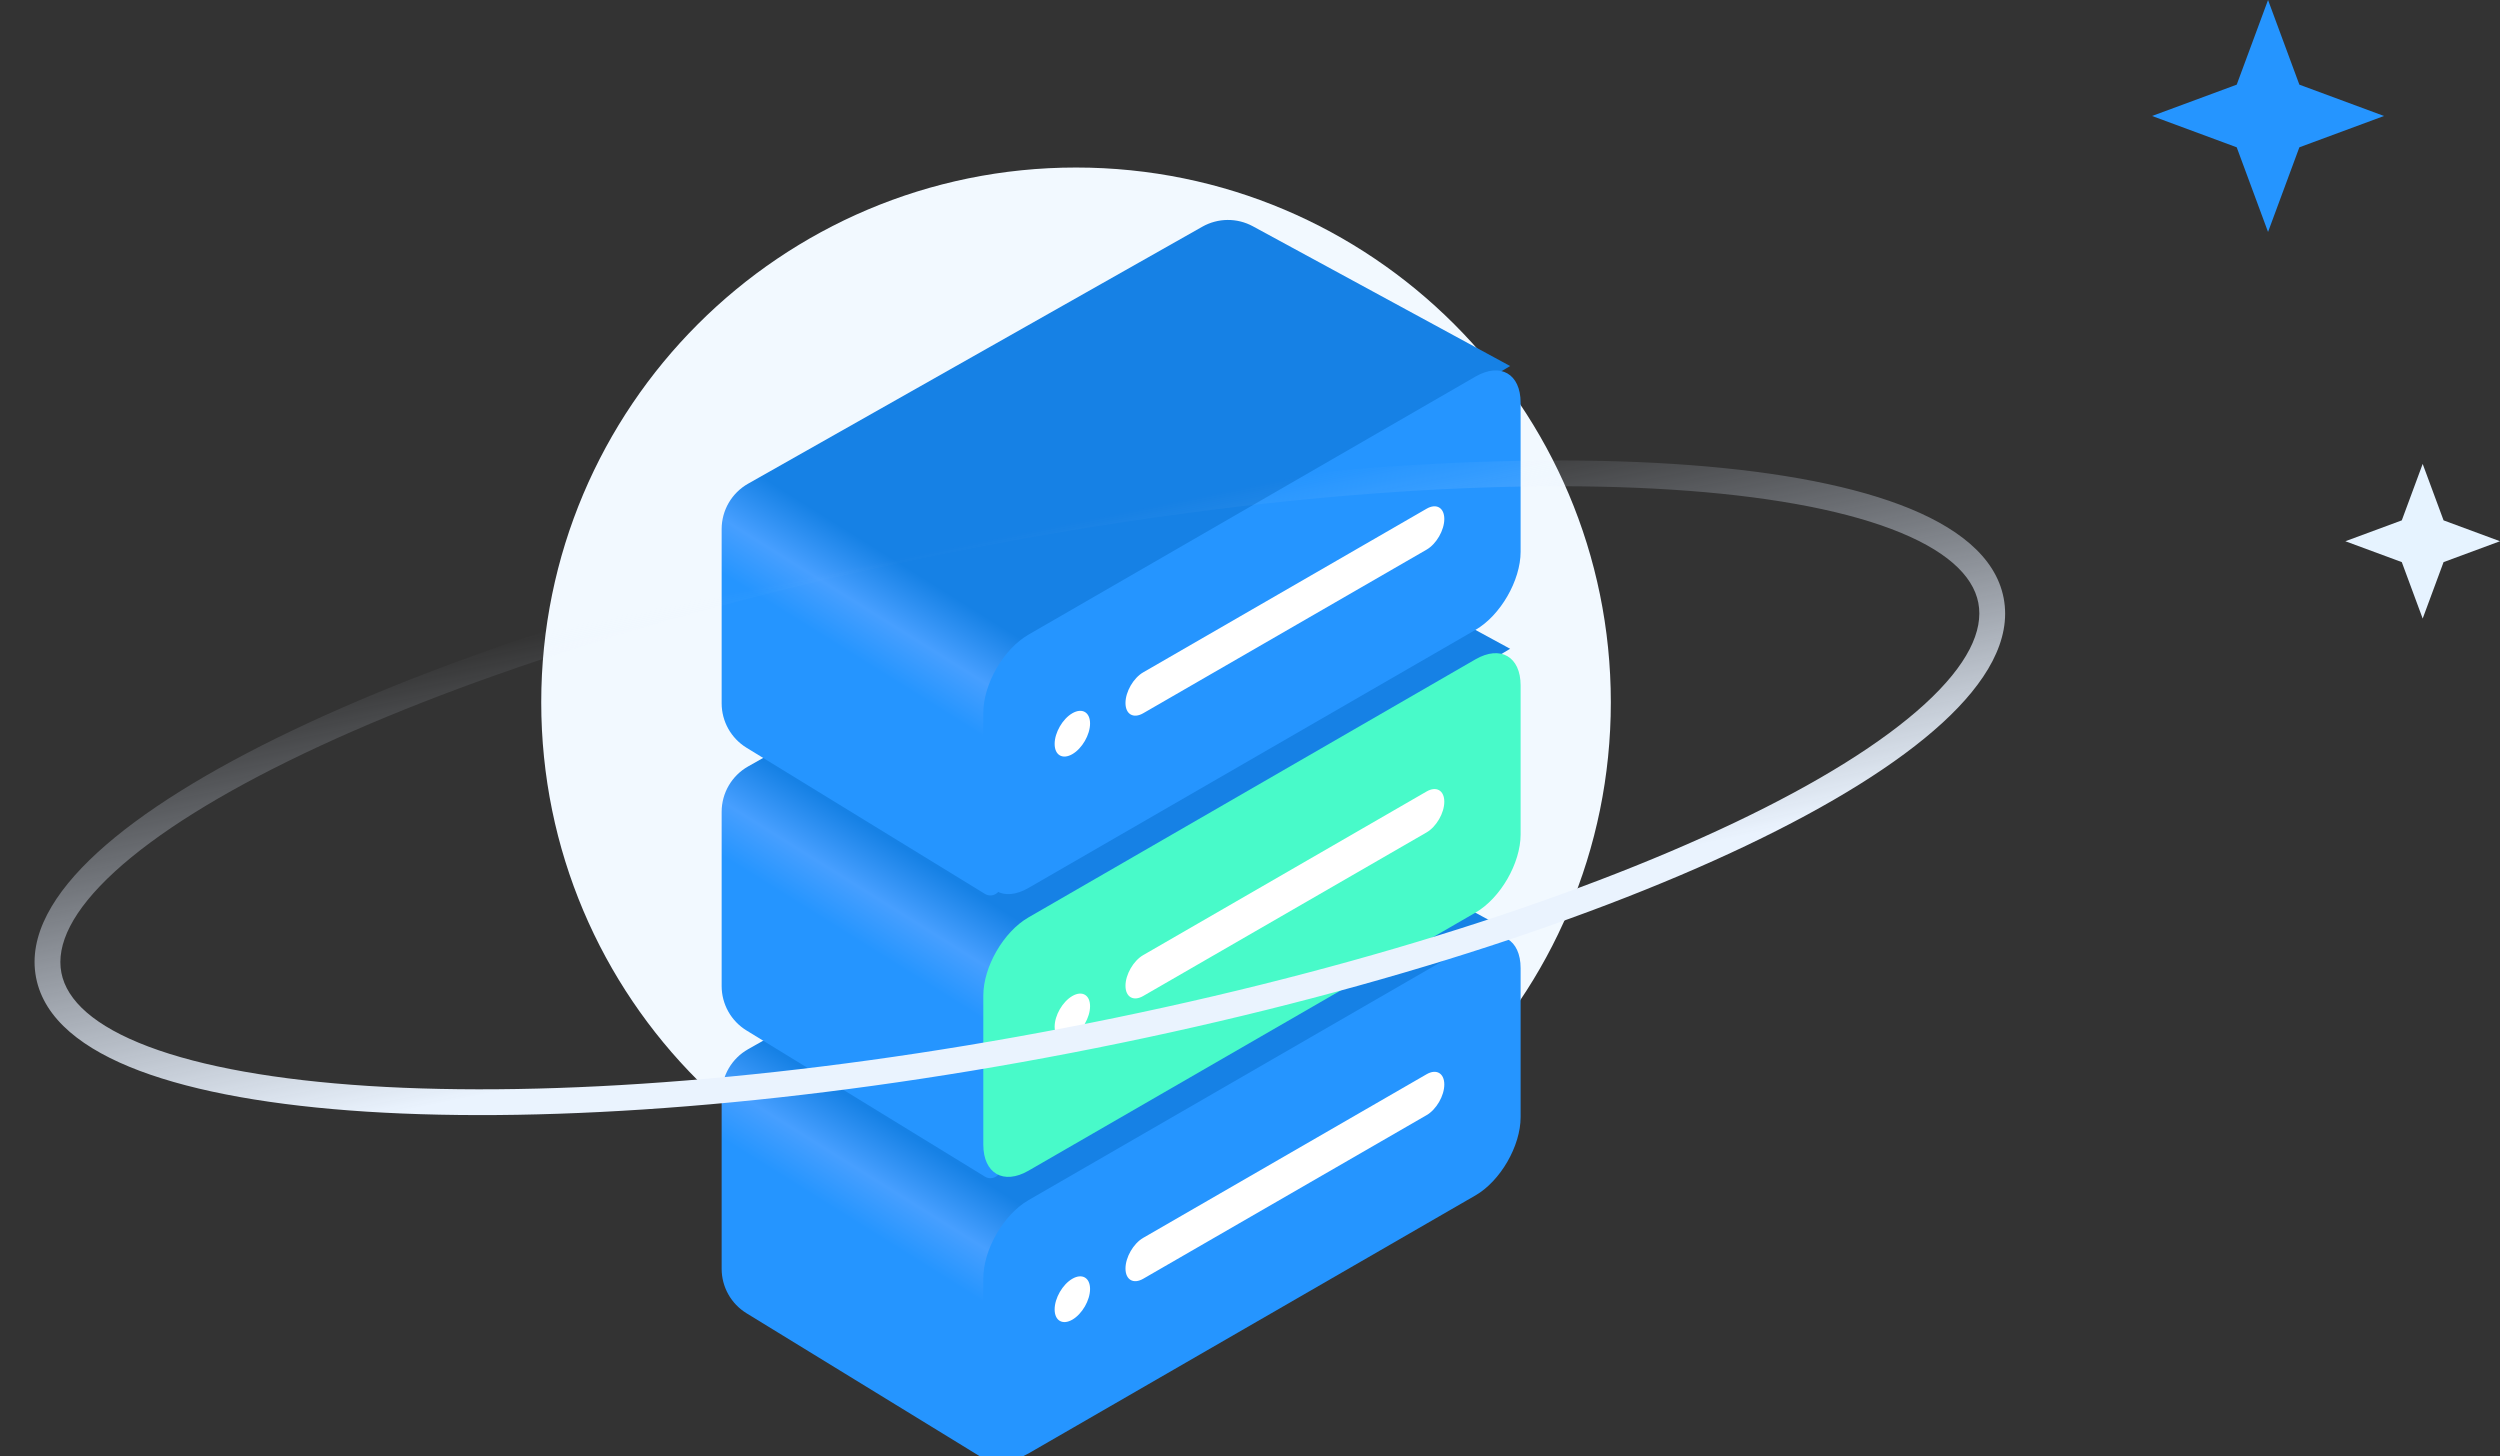 <svg width="194" height="113" viewBox="0 0 194 113" fill="none" xmlns="http://www.w3.org/2000/svg">
<rect x="0" y="0" width="194" height="113" fill="#333333" stroke="none"/>
<g clip-path="url(#clip0_601_12895)">
<path d="M125 54.5C125 77.42 106.42 96 83.5 96C60.58 96 42 77.42 42 54.5C42 31.58 60.58 13 83.5 13C106.42 13 125 31.58 125 54.5Z" fill="#F2F9FF"/>
<path d="M117.187 72.289L97.222 61.443C95.996 60.777 94.513 60.79 93.299 61.477L58.053 81.418C56.784 82.136 56 83.481 56 84.939V98.46C56 99.867 56.731 101.173 57.931 101.909L76.432 113.25C76.968 113.579 77.657 113.198 77.664 112.57L77.83 98.558L79.272 94.767L117.187 72.289Z" fill="url(#paint0_linear_601_12895)"/>
<path d="M118 75.129C118 72.895 116.432 71.99 114.497 73.107L79.808 93.134C77.873 94.251 76.305 96.968 76.305 99.202L76.305 110.768C76.305 113.002 77.873 113.907 79.808 112.79L114.497 92.763C116.432 91.646 118 88.929 118 86.695L118 75.129Z" fill="#2595FF"/>
<path d="M87.338 98.438C87.338 99.315 87.954 99.67 88.713 99.232L110.704 86.535C111.463 86.097 112.078 85.031 112.078 84.155C112.078 83.278 111.463 82.923 110.704 83.361L88.713 96.058C87.954 96.496 87.338 97.562 87.338 98.438Z" fill="white"/>
<path d="M84.589 100.025C84.589 99.149 83.973 98.793 83.214 99.232C82.455 99.67 81.84 100.736 81.84 101.612C81.84 102.489 82.455 102.844 83.214 102.406C83.973 101.967 84.589 100.902 84.589 100.025Z" fill="white"/>
<path d="M117.187 50.346L97.222 39.501C95.996 38.835 94.513 38.848 93.299 39.535L58.053 59.476C56.784 60.194 56 61.539 56 62.997V76.517C56 77.925 56.731 79.231 57.931 79.966L76.432 91.308C76.968 91.636 77.657 91.256 77.664 90.628L77.83 76.616L79.272 72.824L117.187 50.346Z" fill="url(#paint1_linear_601_12895)"/>
<path d="M118 53.187C118 50.953 116.432 50.047 114.497 51.164L79.808 71.192C77.873 72.309 76.305 75.025 76.305 77.26L76.305 88.825C76.305 91.059 77.873 91.965 79.808 90.848L114.497 70.82C116.432 69.703 118 66.987 118 64.752L118 53.187Z" fill="#48FAC9"/>
<path d="M87.338 76.496C87.338 77.373 87.954 77.728 88.713 77.29L110.704 64.594C111.463 64.155 112.078 63.089 112.078 62.213C112.078 61.336 111.463 60.981 110.704 61.419L88.713 74.116C87.954 74.554 87.338 75.62 87.338 76.496Z" fill="white"/>
<path d="M84.589 78.083C84.589 77.207 83.973 76.851 83.214 77.29C82.455 77.728 81.84 78.794 81.84 79.67C81.84 80.547 82.455 80.902 83.214 80.464C83.973 80.025 84.589 78.96 84.589 78.083Z" fill="white"/>
<path d="M117.187 28.405L97.222 17.559C95.996 16.893 94.513 16.906 93.299 17.593L58.053 37.534C56.784 38.252 56 39.597 56 41.055V54.576C56 55.983 56.731 57.289 57.931 58.025L76.432 69.367C76.968 69.695 77.657 69.314 77.664 68.686L77.83 54.675L79.272 50.883L117.187 28.405Z" fill="url(#paint2_linear_601_12895)"/>
<path d="M118 31.245C118 29.011 116.432 28.106 114.497 29.223L79.808 49.25C77.873 50.367 76.305 53.084 76.305 55.318L76.305 66.884C76.305 69.118 77.873 70.024 79.808 68.906L114.497 48.879C116.432 47.762 118 45.045 118 42.811L118 31.245Z" fill="#2595FF"/>
<path d="M87.338 54.554C87.338 55.431 87.954 55.786 88.713 55.348L110.704 42.652C111.463 42.213 112.078 41.148 112.078 40.271C112.078 39.395 111.463 39.039 110.704 39.477L88.713 52.174C87.954 52.612 87.338 53.678 87.338 54.554Z" fill="white"/>
<path d="M84.589 56.141C84.589 55.265 83.973 54.91 83.214 55.348C82.455 55.786 81.84 56.852 81.84 57.728C81.84 58.605 82.455 58.96 83.214 58.522C83.973 58.084 84.589 57.018 84.589 56.141Z" fill="white"/>
<path d="M176 0L178.431 6.569L185 9L178.431 11.431L176 18L173.569 11.431L167 9L173.569 6.569L176 0Z" fill="#2595FF"/>
<path d="M188 36L189.621 40.38L194 42L189.621 43.62L188 48L186.379 43.62L182 42L186.379 40.38L188 36Z" fill="#E6F3FF"/>
<path fill-rule="evenodd" clip-rule="evenodd" d="M8.906 67.638C5.6 70.667 4.344 73.317 4.762 75.48C5.179 77.643 7.331 79.636 11.526 81.218C15.66 82.777 21.474 83.814 28.589 84.269C42.804 85.177 61.979 83.747 82.731 79.744C103.482 75.741 121.814 69.935 134.671 63.804C141.106 60.736 146.117 57.611 149.374 54.626C152.68 51.597 153.936 48.946 153.519 46.783C153.102 44.621 150.95 42.627 146.754 41.045C142.621 39.487 136.807 38.45 129.692 37.995C115.477 37.087 96.302 38.517 75.55 42.52C54.798 46.523 36.467 52.329 23.61 58.459C17.174 61.528 12.163 64.653 8.906 67.638ZM22.749 56.654C35.799 50.431 54.302 44.582 75.171 40.556C96.04 36.53 115.391 35.077 129.819 35.999C137.026 36.459 143.062 37.516 147.46 39.174C151.796 40.809 154.856 43.157 155.483 46.405C156.109 49.653 154.142 52.97 150.725 56.101C147.26 59.276 142.049 62.502 135.531 65.61C122.481 71.832 103.978 77.682 83.11 81.708C62.241 85.734 42.89 87.186 28.461 86.265C21.255 85.804 15.218 84.748 10.82 83.09C6.485 81.455 3.424 79.107 2.798 75.859C2.171 72.611 4.139 69.294 7.555 66.163C11.02 62.988 16.231 59.762 22.749 56.654Z" fill="url(#paint3_linear_601_12895)"/>
</g>
<defs>
<linearGradient id="paint0_linear_601_12895" x1="85.457" y1="73.626" x2="65.118" y2="106.169" gradientUnits="userSpaceOnUse">
<stop offset="0.524" stop-color="#1681E5"/>
<stop offset="0.638" stop-color="#479FFF"/>
<stop offset="0.733" stop-color="#2595FF"/>
</linearGradient>
<linearGradient id="paint1_linear_601_12895" x1="85.457" y1="51.684" x2="65.118" y2="84.227" gradientUnits="userSpaceOnUse">
<stop offset="0.524" stop-color="#1681E5"/>
<stop offset="0.638" stop-color="#479FFF"/>
<stop offset="0.733" stop-color="#2595FF"/>
</linearGradient>
<linearGradient id="paint2_linear_601_12895" x1="85.457" y1="29.742" x2="65.118" y2="62.285" gradientUnits="userSpaceOnUse">
<stop offset="0.524" stop-color="#1681E5"/>
<stop offset="0.638" stop-color="#479FFF"/>
<stop offset="0.733" stop-color="#2595FF"/>
</linearGradient>
<linearGradient id="paint3_linear_601_12895" x1="48.5" y1="82.686" x2="41.595" y2="49.068" gradientUnits="userSpaceOnUse">
<stop stop-color="#EAF3FE"/>
<stop offset="1" stop-color="#E3EDFF" stop-opacity="0"/>
</linearGradient>
<clipPath id="clip0_601_12895">
<rect width="194" height="113" fill="white"/>
</clipPath>
</defs>
</svg>
